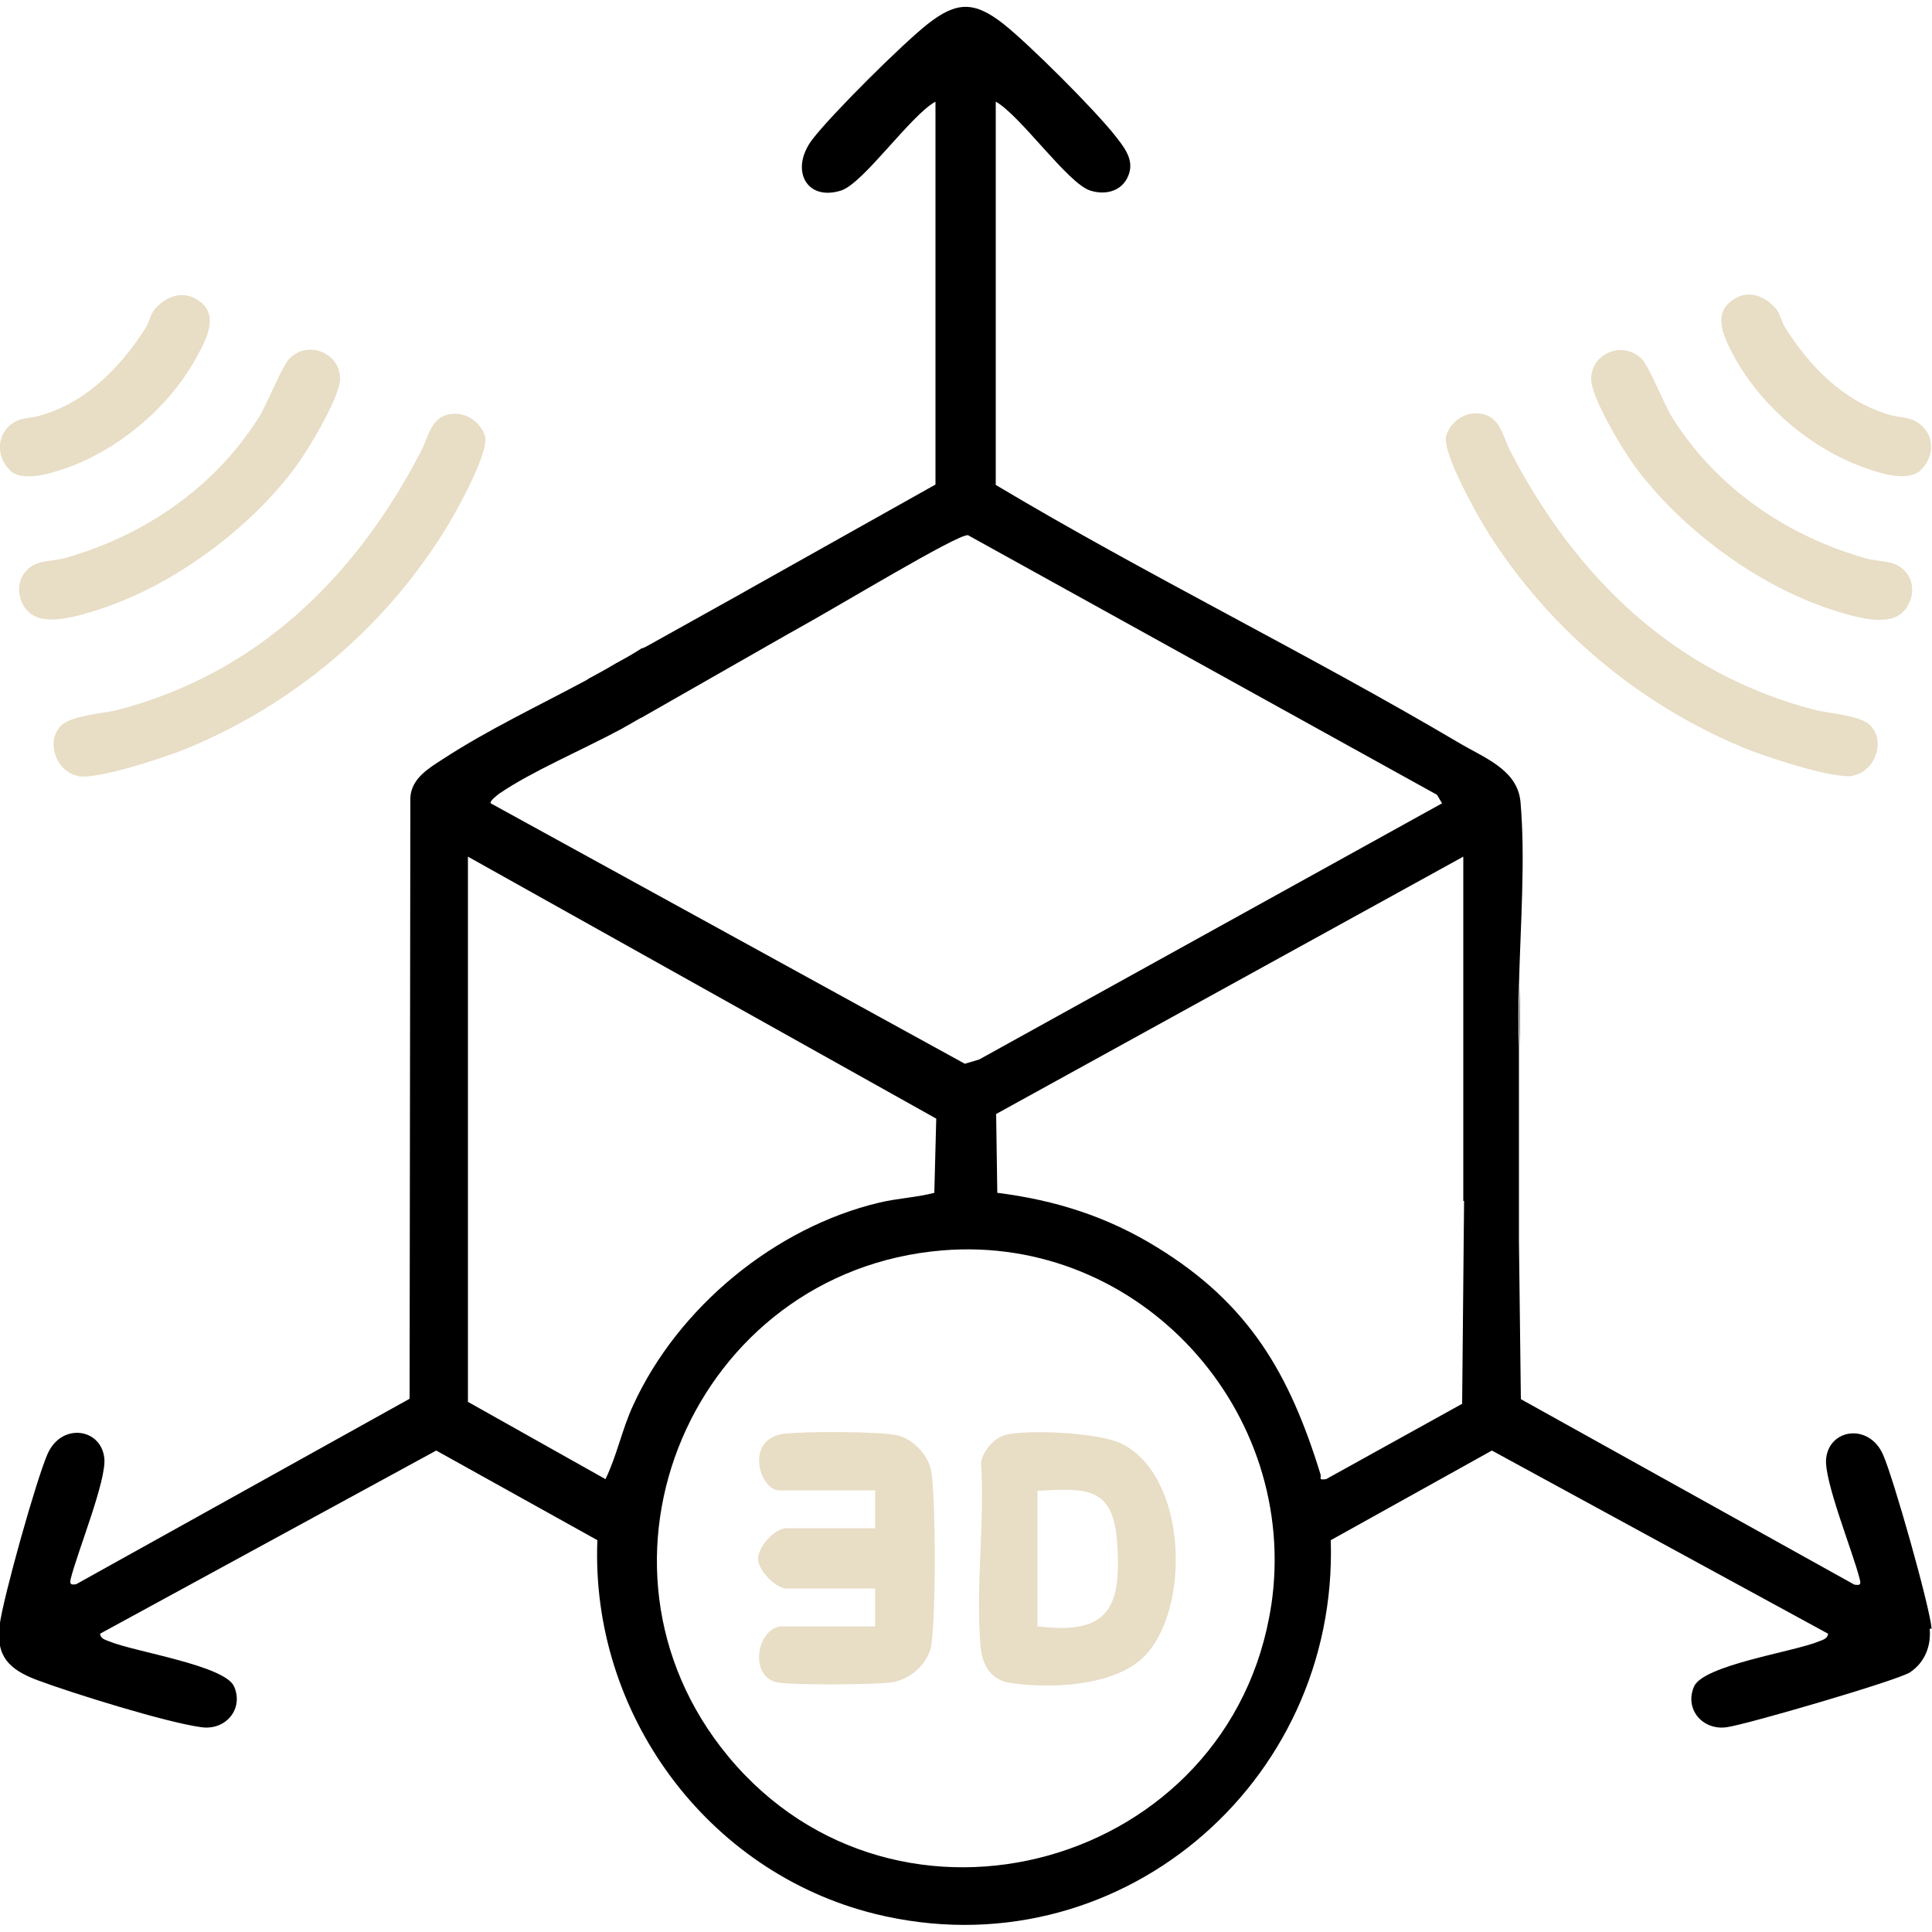 <?xml version="1.0" encoding="UTF-8"?>
<svg id="Capa_1" xmlns="http://www.w3.org/2000/svg" version="1.1" viewBox="0 0 50 50">
  <!-- Generator: Adobe Illustrator 29.8.3, SVG Export Plug-In . SVG Version: 2.1.1 Build 3)  -->
  <defs>
    <style>
      .st0 {
        fill: #e8ddc5;
      }
    </style>
  </defs>
  <path d="M16.62,16.77c-.2.13-.41.26-.62.38l.74-.41s-.08.02-.12.04ZM16.57,18.59l-.42.24c.14-.08.29-.16.42-.24ZM39.33,27.1v.3s0-.02,0-.04c0-.09,0-.18,0-.27Z"/>
  <path d="M49.99,42.15c-.05-.59-1-3.94-1.26-4.51-.36-.81-1.39-.67-1.47.11-.06.57.7,2.43.87,3.12.04.15,0,.16-.14.14l-8.63-4.8-.05-4.11v-5c-.02-.52-.02-1.05,0-1.58h0c.04-1.62.17-3.28.04-4.77-.08-.84-.95-1.14-1.6-1.53-3.93-2.32-8.06-4.33-11.98-6.67V2.63c.64.36,1.86,2.11,2.44,2.3.43.14.89,0,1.02-.47.1-.37-.16-.68-.38-.96-.53-.67-2.21-2.35-2.88-2.88-.75-.59-1.21-.59-1.96,0-.66.52-2.47,2.32-2.98,2.98-.6.78-.17,1.62.74,1.33.58-.19,1.79-1.94,2.44-2.3v9.91l-4.58,2.57-.55.31-2.35,1.31-.74.41-.04.02c-.23.14-.47.27-.71.4l-.06.04c-1.25.67-2.56,1.29-3.71,2.04-.37.24-.82.5-.85,1l-.02,15.56-8.63,4.8c-.14.02-.17,0-.14-.14.17-.69.93-2.55.87-3.12-.08-.78-1.11-.93-1.47-.11-.29.66-1.15,3.72-1.24,4.43-.1.82.26,1.15.97,1.42.91.34,3.35,1.1,4.25,1.22.63.09,1.1-.47.85-1.05-.23-.55-2.58-.9-3.23-1.17-.1-.04-.23-.07-.24-.2l8.7-4.74,4.17,2.32c-.18,4.48,2.83,8.59,7.18,9.67,6.23,1.54,12-3.34,11.8-9.67l4.17-2.32,8.7,4.74c-.01.13-.14.16-.24.2-.65.27-2.99.61-3.23,1.17-.25.58.22,1.14.85,1.05.51-.07,4.42-1.21,4.74-1.42.39-.26.55-.69.51-1.13ZM12.95,20.52c.82-.56,2.1-1.1,3.16-1.67l.05-.03.42-.24h.01s3.82-2.18,3.82-2.18l.09-.05c1.27-.7,4.26-2.52,4.55-2.5l12.14,6.72.13.22-11.98,6.63-.37.11-12.27-6.74c-.04-.06.19-.23.26-.28ZM15.67,38.28l-3.56-2v-14.11l12.12,6.78-.05,1.92c-.46.12-.94.14-1.41.25-2.71.64-5.22,2.71-6.38,5.24-.29.62-.42,1.3-.72,1.92ZM32.9,41.54c-1.02,6.77-9.67,9.2-14.05,3.92-4.15-5.01-.89-12.57,5.54-13.1,5.11-.42,9.26,4.16,8.51,9.19ZM37.89,31.08l-.05,5.25-3.52,1.95c-.22.03-.11-.03-.15-.14-.8-2.59-1.84-4.39-4.21-5.85-1.29-.8-2.64-1.23-4.15-1.42l-.03-2.04,12.09-6.66v8.91Z"/>
  <path class="st0" d="M26.04,37.13c.62-.14,2.38-.05,2.96.22,1.73.82,1.83,4.27.62,5.51-.77.79-2.47.85-3.5.69-.48-.08-.7-.47-.74-.92-.14-1.51.11-3.25.01-4.78.05-.31.35-.65.65-.72ZM26.85,42.09c1.87.23,2.18-.5,2.06-2.2-.11-1.43-.81-1.37-2.06-1.31v3.52Z"/>
  <path class="st0" d="M22.65,42.09v-.98h-2.3c-.26,0-.71-.45-.73-.74-.02-.34.44-.82.73-.82h2.3v-.98h-2.49c-.49,0-.9-1.3.1-1.46.47-.07,2.54-.07,2.98.04.41.1.82.55.87.98.11.92.11,3.48,0,4.4-.06.51-.55.94-1.04,1.01-.39.06-2.7.08-3-.01-.71-.21-.45-1.44.18-1.44h2.39Z"/>
  <path d="M39.33,25.52v1.58c-.02-.52-.02-1.05,0-1.58Z"/>
  <path class="st0" d="M2.03,20.08c-.57-.09-.87-.9-.44-1.31.27-.25,1.03-.3,1.43-.39,3.63-.94,6.17-3.43,7.86-6.67.22-.41.27-.97.85-1,.36-.03.71.23.82.57.13.42-.81,2.1-1.08,2.51-1.57,2.5-3.89,4.44-6.61,5.57-.56.23-2.29.81-2.84.73h0Z"/>
  <path class="st0" d="M.7,15.8c-.23-.27-.29-.67-.07-.97.27-.36.66-.28,1.06-.39,2.05-.58,3.87-1.83,5.01-3.64.22-.35.6-1.34.8-1.53.49-.48,1.32-.12,1.3.55-.02.49-.81,1.79-1.11,2.21-1.19,1.63-3.17,3.1-5.09,3.73-.51.16-1.5.5-1.89.04h0Z"/>
  <path class="st0" d="M.27,12.18c-.34-.31-.37-.84-.04-1.15.29-.26.54-.18.86-.29,1.17-.35,2.05-1.26,2.69-2.27.08-.13.12-.35.22-.46.27-.32.68-.49,1.06-.28.64.35.31,1,.04,1.49-.7,1.3-2.01,2.41-3.4,2.9-.39.13-1.09.36-1.44.06h0Z"/>
  <path class="st0" d="M47.96,20.08h0c-.55.08-2.28-.5-2.84-.73-2.72-1.13-5.04-3.08-6.61-5.57-.26-.41-1.21-2.09-1.08-2.51.11-.35.46-.6.82-.57.58.03.63.59.85,1,1.69,3.25,4.24,5.73,7.86,6.67.4.1,1.16.14,1.43.39.43.41.13,1.22-.44,1.31h0Z"/>
  <path class="st0" d="M49.27,15.81h0c-.39.46-1.38.12-1.89-.04-1.92-.63-3.9-2.1-5.09-3.73-.3-.41-1.09-1.72-1.11-2.21-.02-.67.8-1.03,1.3-.55.2.19.58,1.18.8,1.53,1.14,1.81,2.95,3.06,5.01,3.64.4.11.79.03,1.06.39.22.3.16.69-.07.97h0Z"/>
  <path class="st0" d="M49.71,12.17c-.35.31-1.05.08-1.44-.06-1.39-.49-2.7-1.6-3.4-2.9-.26-.49-.59-1.13.04-1.49.38-.22.79-.04,1.06.28.09.11.14.33.22.46.63,1.01,1.51,1.92,2.69,2.27.32.1.57.03.86.29.34.31.3.85-.04,1.15h0Z"/>
</svg>
